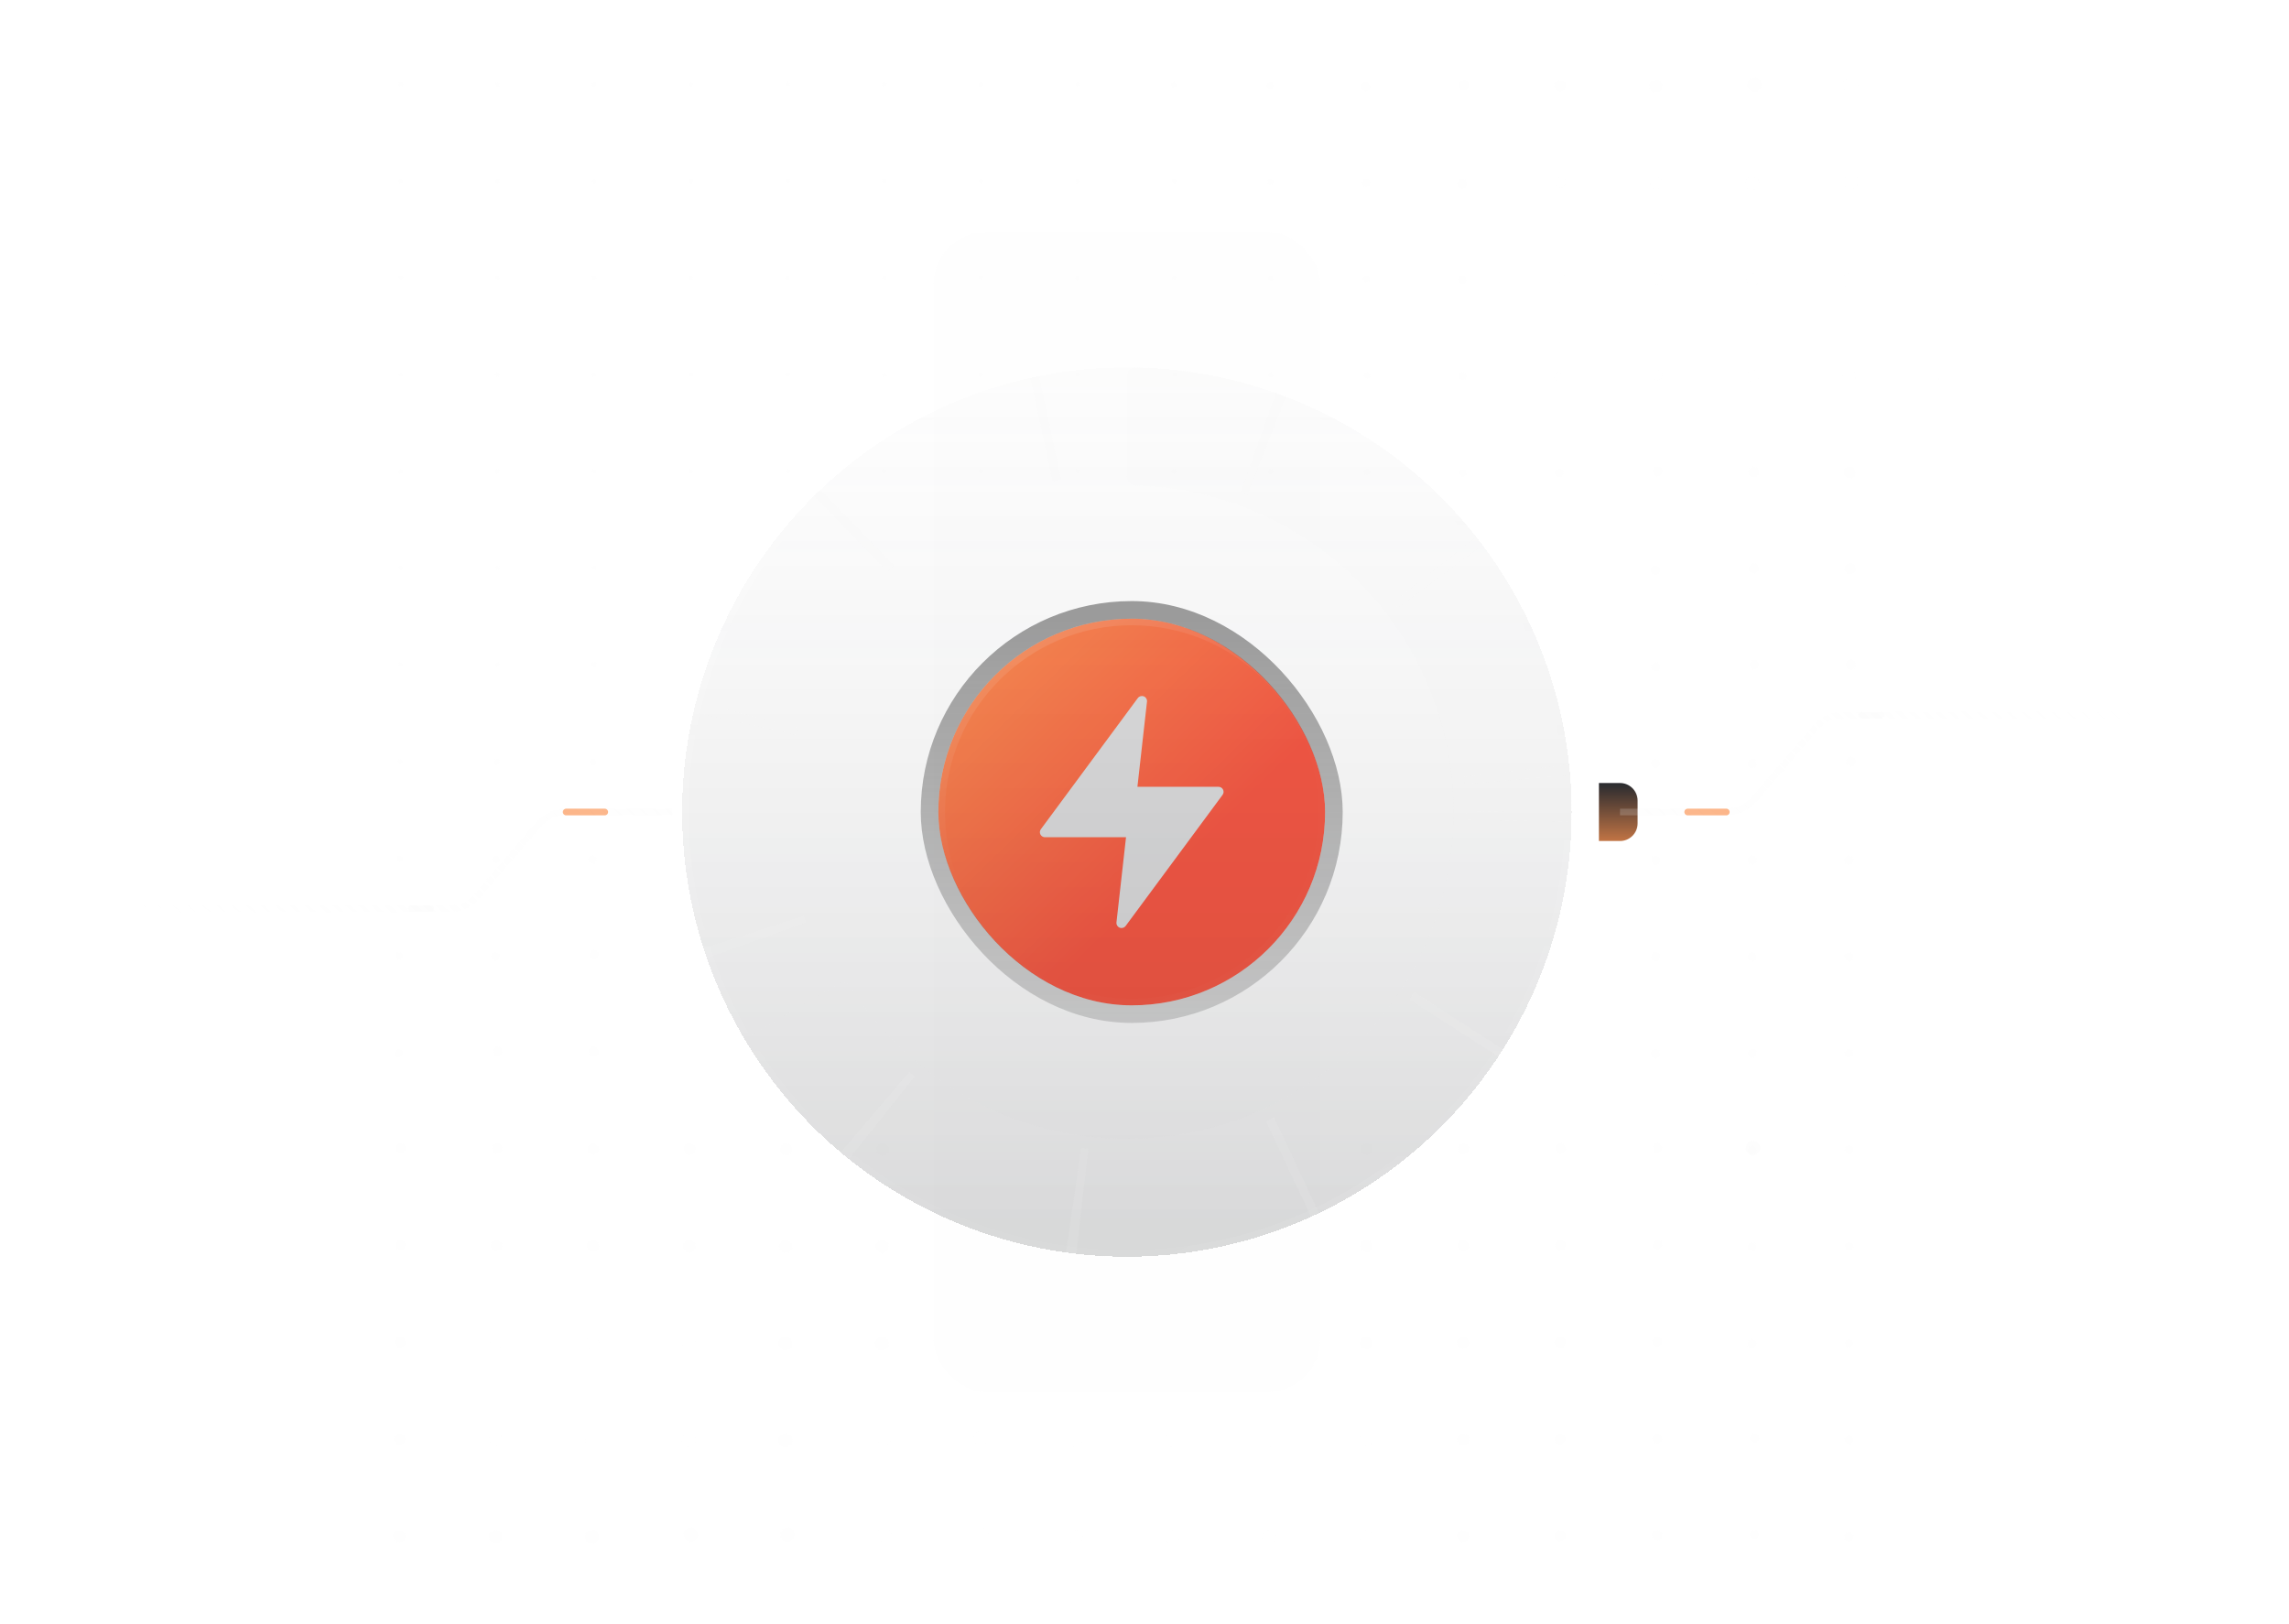 <?xml version="1.0" encoding="utf-8"?>
<svg xmlns="http://www.w3.org/2000/svg" fill="none" height="369" viewBox="0 0 520 369" width="520">
<g clip-path="url(#clip0_153_7153)">
<g opacity="0.1">
<ellipse cx="1.827" cy="1.827" fill="#F8F8F8" rx="1.827" ry="1.827" transform="matrix(-1 0 0 1 444.137 17.571)"/>
<ellipse cx="1.74" cy="1.74" fill="#F8F8F8" opacity="0.3" rx="1.74" ry="1.74" transform="matrix(-1 0 0 1 422.173 17.571)"/>
<ellipse cx="1.653" cy="1.653" fill="#F8F8F8" rx="1.653" ry="1.653" transform="matrix(-1 0 0 1 400.208 17.571)"/>
<ellipse cx="1.522" cy="1.522" fill="#F8F8F8" rx="1.522" ry="1.522" transform="matrix(-1 0 0 1 377.695 18.12)"/>
<ellipse cx="1.196" cy="1.196" fill="#F8F8F8" rx="1.196" ry="1.196" transform="matrix(-1 0 0 1 333.767 18.12)"/>
<ellipse cx="1" cy="1" fill="#F8F8F8" rx="1" ry="1" transform="matrix(-1 0 0 1 311.253 18.67)"/>
<ellipse cx="0.805" cy="0.805" fill="#F8F8F8" rx="0.805" ry="0.805" transform="matrix(-1 0 0 1 289.289 18.67)"/>
<ellipse cx="0.631" cy="0.631" fill="#F8F8F8" rx="0.631" ry="0.631" transform="matrix(-1 0 0 1 267.325 18.67)"/>
<ellipse cx="0.549" cy="0.549" fill="#F8F8F8" rx="0.549" ry="0.549" transform="matrix(-1 0 0 1 245.36 18.67)"/>
<ellipse cx="0.549" cy="0.549" fill="#F8F8F8" rx="0.549" ry="0.549" transform="matrix(-1 0 0 1 223.396 18.67)"/>
<ellipse cx="0.549" cy="0.549" fill="#F8F8F8" rx="0.549" ry="0.549" transform="matrix(-1 0 0 1 201.432 18.67)"/>
<ellipse cx="0.549" cy="0.549" fill="#F8F8F8" rx="0.549" ry="0.549" transform="matrix(-1 0 0 1 179.467 18.67)"/>
<ellipse cx="0.549" cy="0.549" fill="#F8F8F8" rx="0.549" ry="0.549" transform="matrix(-1 0 0 1 157.503 18.67)"/>
<ellipse cx="0.549" cy="0.549" fill="#F8F8F8" rx="0.549" ry="0.549" transform="matrix(-1 0 0 1 135.539 18.67)"/>
<ellipse cx="0.549" cy="0.549" fill="#F8F8F8" rx="0.549" ry="0.549" transform="matrix(-1 0 0 1 113.575 18.67)"/>
<circle cx="0.549" cy="0.549" fill="#F8F8F8" r="0.549" transform="matrix(-1 0 0 1 91.61 18.67)"/>
<ellipse cx="1.675" cy="1.675" fill="#F8F8F8" opacity="0.3" rx="1.675" ry="1.675" transform="matrix(-1 0 0 1 422.173 39.535)"/>
<ellipse cx="1.588" cy="1.588" fill="#F8F8F8" opacity="0.4" rx="1.588" ry="1.588" transform="matrix(-1 0 0 1 399.659 40.085)"/>
<ellipse cx="1.261" cy="1.261" fill="#F8F8F8" opacity="0.4" rx="1.261" ry="1.261" transform="matrix(-1 0 0 1 355.731 40.085)"/>
<ellipse cx="1.087" cy="1.087" fill="#F8F8F8" rx="1.087" ry="1.087" transform="matrix(-1 0 0 1 333.217 40.634)"/>
<ellipse cx="0.892" cy="0.892" fill="#F8F8F8" rx="0.892" ry="0.892" transform="matrix(-1 0 0 1 311.253 40.634)"/>
<ellipse cx="0.696" cy="0.696" fill="#F8F8F8" rx="0.696" ry="0.696" transform="matrix(-1 0 0 1 289.289 40.634)"/>
<ellipse cx="0.549" cy="0.549" fill="#F8F8F8" rx="0.549" ry="0.549" transform="matrix(-1 0 0 1 267.325 40.634)"/>
<ellipse cx="0.549" cy="0.549" fill="#F8F8F8" rx="0.549" ry="0.549" transform="matrix(-1 0 0 1 245.36 40.634)"/>
<ellipse cx="0.549" cy="0.549" fill="#F8F8F8" rx="0.549" ry="0.549" transform="matrix(-1 0 0 1 223.396 40.634)"/>
<ellipse cx="0.549" cy="0.549" fill="#F8F8F8" rx="0.549" ry="0.549" transform="matrix(-1 0 0 1 201.432 40.634)"/>
<ellipse cx="0.549" cy="0.549" fill="#F8F8F8" rx="0.549" ry="0.549" transform="matrix(-1 0 0 1 179.467 40.634)"/>
<circle cx="0.549" cy="0.549" fill="#F8F8F8" r="0.549" transform="matrix(-1 0 0 1 157.503 40.634)"/>
<circle cx="0.549" cy="0.549" fill="#F8F8F8" r="0.549" transform="matrix(-1 0 0 1 135.539 40.634)"/>
<circle cx="0.549" cy="0.549" fill="#F8F8F8" r="0.549" transform="matrix(-1 0 0 1 113.575 40.634)"/>
<ellipse cx="0.549" cy="0.549" fill="#F8F8F8" rx="0.549" ry="0.549" transform="matrix(-1 0 0 1 91.61 40.634)"/>
<ellipse cx="1.609" cy="1.609" fill="#F8F8F8" opacity="0.3" rx="1.609" ry="1.609" transform="matrix(-1 0 0 1 421.624 62.049)"/>
<ellipse cx="1.479" cy="1.479" fill="#F8F8F8" opacity="0.4" rx="1.479" ry="1.479" transform="matrix(-1 0 0 1 399.659 62.049)"/>
<ellipse cx="1.131" cy="1.131" fill="#F8F8F8" opacity="0.4" rx="1.131" ry="1.131" transform="matrix(-1 0 0 1 355.731 62.049)"/>
<ellipse cx="0.979" cy="0.979" fill="#F8F8F8" rx="0.979" ry="0.979" transform="matrix(-1 0 0 1 333.217 62.598)"/>
<ellipse cx="0.805" cy="0.805" fill="#F8F8F8" rx="0.805" ry="0.805" transform="matrix(-1 0 0 1 311.253 62.598)"/>
<circle cx="0.609" cy="0.609" fill="#F8F8F8" r="0.609" transform="matrix(-1 0 0 1 289.289 62.598)"/>
<circle cx="0.549" cy="0.549" fill="#F8F8F8" r="0.549" transform="matrix(-1 0 0 1 267.325 62.598)"/>
<circle cx="0.549" cy="0.549" fill="#F8F8F8" r="0.549" transform="matrix(-1 0 0 1 245.36 62.598)"/>
<circle cx="0.549" cy="0.549" fill="#F8F8F8" r="0.549" transform="matrix(-1 0 0 1 223.396 62.598)"/>
<ellipse cx="0.549" cy="0.549" fill="#F8F8F8" rx="0.549" ry="0.549" transform="matrix(-1 0 0 1 201.432 62.598)"/>
<circle cx="0.549" cy="0.549" fill="#F8F8F8" r="0.549" transform="matrix(-1 0 0 1 179.467 62.598)"/>
<ellipse cx="0.549" cy="0.549" fill="#F8F8F8" rx="0.549" ry="0.549" transform="matrix(-1 0 0 1 157.503 62.598)"/>
<ellipse cx="0.549" cy="0.549" fill="#F8F8F8" rx="0.549" ry="0.549" transform="matrix(-1 0 0 1 113.575 62.598)"/>
<ellipse cx="0.549" cy="0.549" fill="#F8F8F8" rx="0.549" ry="0.549" transform="matrix(-1 0 0 1 91.61 62.598)"/>
<ellipse cx="1.609" cy="1.609" fill="#F8F8F8" rx="1.609" ry="1.609" transform="matrix(-1 0 0 1 443.588 84.014)"/>
<ellipse cx="1.501" cy="1.501" fill="#F8F8F8" opacity="0.3" rx="1.501" ry="1.501" transform="matrix(-1 0 0 1 421.624 84.014)"/>
<circle cx="1.37" cy="1.37" fill="#F8F8F8" opacity="0.4" r="1.37" transform="matrix(-1 0 0 1 399.659 84.014)"/>
<ellipse cx="1.218" cy="1.218" fill="#F8F8F8" opacity="0.4" rx="1.218" ry="1.218" transform="matrix(-1 0 0 1 377.695 84.014)"/>
<ellipse cx="1.066" cy="1.066" fill="#F8F8F8" opacity="0.4" rx="1.066" ry="1.066" transform="matrix(-1 0 0 1 355.182 84.562)"/>
<ellipse cx="0.913" cy="0.913" fill="#F8F8F8" rx="0.913" ry="0.913" transform="matrix(-1 0 0 1 333.217 84.562)"/>
<ellipse cx="0.74" cy="0.74" fill="#F8F8F8" rx="0.74" ry="0.74" transform="matrix(-1 0 0 1 311.253 84.562)"/>
<circle cx="0.609" cy="0.609" fill="#F8F8F8" r="0.609" transform="matrix(-1 0 0 1 289.289 84.562)"/>
<ellipse cx="0.549" cy="0.549" fill="#F8F8F8" rx="0.549" ry="0.549" transform="matrix(-1 0 0 1 267.325 84.562)"/>
<ellipse cx="0.549" cy="0.549" fill="#F8F8F8" rx="0.549" ry="0.549" transform="matrix(-1 0 0 1 245.36 84.562)"/>
<ellipse cx="0.549" cy="0.549" fill="#F8F8F8" rx="0.549" ry="0.549" transform="matrix(-1 0 0 1 223.396 84.562)"/>
<ellipse cx="0.549" cy="0.549" fill="#F8F8F8" rx="0.549" ry="0.549" transform="matrix(-1 0 0 1 201.432 84.562)"/>
<ellipse cx="0.549" cy="0.549" fill="#F8F8F8" rx="0.549" ry="0.549" transform="matrix(-1 0 0 1 179.467 84.562)"/>
<circle cx="0.549" cy="0.549" fill="#F8F8F8" r="0.549" transform="matrix(-1 0 0 1 157.503 84.562)"/>
<circle cx="0.549" cy="0.549" fill="#F8F8F8" r="0.549" transform="matrix(-1 0 0 1 135.539 84.562)"/>
<circle cx="0.549" cy="0.549" fill="#F8F8F8" r="0.549" transform="matrix(-1 0 0 1 113.575 84.562)"/>
<ellipse cx="0.549" cy="0.549" fill="#F8F8F8" rx="0.549" ry="0.549" transform="matrix(-1 0 0 1 91.61 84.562)"/>
<circle cx="1.392" cy="1.392" fill="#F8F8F8" r="1.392" transform="matrix(-1 0 0 1 421.624 105.978)"/>
<ellipse cx="1.283" cy="1.283" fill="#F8F8F8" rx="1.283" ry="1.283" transform="matrix(-1 0 0 1 399.659 105.978)"/>
<ellipse cx="1.153" cy="1.153" fill="#F8F8F8" rx="1.153" ry="1.153" transform="matrix(-1 0 0 1 377.695 105.978)"/>
<circle cx="1" cy="1" fill="#F8F8F8" r="1" transform="matrix(-1 0 0 1 355.182 106.526)"/>
<ellipse cx="0.892" cy="0.892" fill="#F8F8F8" rx="0.892" ry="0.892" transform="matrix(-1 0 0 1 333.217 106.526)"/>
<ellipse cx="0.74" cy="0.74" fill="#F8F8F8" rx="0.74" ry="0.74" transform="matrix(-1 0 0 1 311.253 106.526)"/>
<ellipse cx="0.631" cy="0.631" fill="#F8F8F8" rx="0.631" ry="0.631" transform="matrix(-1 0 0 1 289.289 106.526)"/>
<ellipse cx="0.566" cy="0.566" fill="#F8F8F8" rx="0.566" ry="0.566" transform="matrix(-1 0 0 1 267.325 106.526)"/>
<ellipse cx="0.549" cy="0.549" fill="#F8F8F8" rx="0.549" ry="0.549" transform="matrix(-1 0 0 1 245.36 106.526)"/>
<ellipse cx="0.549" cy="0.549" fill="#F8F8F8" rx="0.549" ry="0.549" transform="matrix(-1 0 0 1 223.396 106.526)"/>
<circle cx="0.549" cy="0.549" fill="#F8F8F8" r="0.549" transform="matrix(-1 0 0 1 201.432 106.526)"/>
<ellipse cx="0.549" cy="0.549" fill="#F8F8F8" rx="0.549" ry="0.549" transform="matrix(-1 0 0 1 179.467 106.526)"/>
<ellipse cx="0.549" cy="0.549" fill="#F8F8F8" rx="0.549" ry="0.549" transform="matrix(-1 0 0 1 157.503 106.526)"/>
<ellipse cx="0.549" cy="0.549" fill="#F8F8F8" rx="0.549" ry="0.549" transform="matrix(-1 0 0 1 135.539 106.526)"/>
<ellipse cx="0.549" cy="0.549" fill="#F8F8F8" rx="0.549" ry="0.549" transform="matrix(-1 0 0 1 113.575 106.526)"/>
<ellipse cx="0.549" cy="0.549" fill="#F8F8F8" rx="0.549" ry="0.549" transform="matrix(-1 0 0 1 91.61 106.526)"/>
<ellipse cx="1.196" cy="1.196" fill="#F8F8F8" rx="1.196" ry="1.196" transform="matrix(-1 0 0 1 399.659 127.941)"/>
<ellipse cx="1.087" cy="1.087" fill="#F8F8F8" rx="1.087" ry="1.087" transform="matrix(-1 0 0 1 377.146 128.491)"/>
<ellipse cx="0.549" cy="0.549" fill="#F8F8F8" rx="0.549" ry="0.549" transform="matrix(-1 0 0 1 135.539 128.491)"/>
<ellipse cx="0.549" cy="0.549" fill="#F8F8F8" rx="0.549" ry="0.549" transform="matrix(-1 0 0 1 113.575 128.491)"/>
<ellipse cx="0.549" cy="0.549" fill="#F8F8F8" rx="0.549" ry="0.549" transform="matrix(-1 0 0 1 91.61 128.491)"/>
<ellipse cx="1.196" cy="1.196" fill="#F8F8F8" rx="1.196" ry="1.196" transform="matrix(-1 0 0 1 421.624 149.906)"/>
<circle cx="1.131" cy="1.131" fill="#F8F8F8" r="1.131" transform="matrix(-1 0 0 1 399.659 149.906)"/>
<ellipse cx="1.044" cy="1.044" fill="#F8F8F8" rx="1.044" ry="1.044" transform="matrix(-1 0 0 1 377.146 150.455)"/>
<ellipse cx="0.609" cy="0.609" fill="#F8F8F8" rx="0.609" ry="0.609" transform="matrix(-1 0 0 1 135.539 150.455)"/>
<ellipse cx="0.549" cy="0.549" fill="#F8F8F8" rx="0.549" ry="0.549" transform="matrix(-1 0 0 1 113.575 150.455)"/>
<ellipse cx="0.549" cy="0.549" fill="#F8F8F8" rx="0.549" ry="0.549" transform="matrix(-1 0 0 1 91.61 150.455)"/>
<circle cx="1.131" cy="1.131" fill="#F8F8F8" r="1.131" transform="matrix(-1 0 0 1 421.624 171.87)"/>
<circle cx="1.087" cy="1.087" fill="#F8F8F8" r="1.087" transform="matrix(-1 0 0 1 399.11 172.42)"/>
<ellipse cx="1.044" cy="1.044" fill="#F8F8F8" rx="1.044" ry="1.044" transform="matrix(-1 0 0 1 377.146 172.42)"/>
<ellipse cx="0.783" cy="0.783" fill="#F8F8F8" rx="0.783" ry="0.783" transform="matrix(-1 0 0 1 135.539 172.42)"/>
<ellipse cx="0.696" cy="0.696" fill="#F8F8F8" rx="0.696" ry="0.696" transform="matrix(-1 0 0 1 113.575 172.42)"/>
<ellipse cx="0.631" cy="0.631" fill="#F8F8F8" rx="0.631" ry="0.631" transform="matrix(-1 0 0 1 91.61 172.42)"/>
<ellipse cx="1.066" cy="1.066" fill="#F8F8F8" rx="1.066" ry="1.066" transform="matrix(-1 0 0 1 421.075 194.384)"/>
<ellipse cx="1.044" cy="1.044" fill="#F8F8F8" rx="1.044" ry="1.044" transform="matrix(-1 0 0 1 399.11 194.384)"/>
<ellipse cx="1.044" cy="1.044" fill="#F8F8F8" rx="1.044" ry="1.044" transform="matrix(-1 0 0 1 377.146 194.384)"/>
<ellipse cx="0.957" cy="0.957" fill="#F8F8F8" rx="0.957" ry="0.957" transform="matrix(-1 0 0 1 135.539 194.384)"/>
<ellipse cx="0.87" cy="0.87" fill="#F8F8F8" rx="0.87" ry="0.87" transform="matrix(-1 0 0 1 113.575 194.384)"/>
<ellipse cx="0.761" cy="0.761" fill="#F8F8F8" rx="0.761" ry="0.761" transform="matrix(-1 0 0 1 91.61 194.384)"/>
<ellipse cx="1.044" cy="1.044" fill="#F8F8F8" rx="1.044" ry="1.044" transform="matrix(-1 0 0 1 421.075 216.348)"/>
<ellipse cx="1.044" cy="1.044" fill="#F8F8F8" rx="1.044" ry="1.044" transform="matrix(-1 0 0 1 399.11 216.348)"/>
<circle cx="1.066" cy="1.066" fill="#F8F8F8" r="1.066" transform="matrix(-1 0 0 1 377.146 216.348)"/>
<ellipse cx="1.109" cy="1.109" fill="#F8F8F8" rx="1.109" ry="1.109" transform="matrix(-1 0 0 1 136.088 215.799)"/>
<ellipse cx="1" cy="1" fill="#F8F8F8" rx="1" ry="1" transform="matrix(-1 0 0 1 113.575 216.348)"/>
<ellipse cx="0.892" cy="0.892" fill="#F8F8F8" rx="0.892" ry="0.892" transform="matrix(-1 0 0 1 91.61 216.348)"/>
<ellipse cx="1" cy="1" fill="#F8F8F8" rx="1" ry="1" transform="matrix(-1 0 0 1 421.075 238.312)"/>
<ellipse cx="1.044" cy="1.044" fill="#F8F8F8" rx="1.044" ry="1.044" transform="matrix(-1 0 0 1 399.11 238.312)"/>
<ellipse cx="1.087" cy="1.087" fill="#F8F8F8" rx="1.087" ry="1.087" transform="matrix(-1 0 0 1 377.146 238.312)"/>
<ellipse cx="1.196" cy="1.196" fill="#F8F8F8" rx="1.196" ry="1.196" transform="matrix(-1 0 0 1 136.088 237.764)"/>
<ellipse cx="1.109" cy="1.109" fill="#F8F8F8" rx="1.109" ry="1.109" transform="matrix(-1 0 0 1 114.124 237.764)"/>
<ellipse cx="1" cy="1" fill="#F8F8F8" rx="1" ry="1" transform="matrix(-1 0 0 1 91.61 238.312)"/>
<circle cx="1" cy="1" fill="#F8F8F8" r="1" transform="matrix(-1 0 0 1 421.075 260.276)"/>
<ellipse cx="1.044" cy="1.044" fill="#F8F8F8" opacity="0.5" rx="1.044" ry="1.044" transform="matrix(-1 0 0 1 399.11 260.276)"/>
<ellipse cx="1.131" cy="1.131" fill="#F8F8F8" opacity="0.5" rx="1.131" ry="1.131" transform="matrix(-1 0 0 1 377.695 259.728)"/>
<ellipse cx="1.218" cy="1.218" fill="#F8F8F8" rx="1.218" ry="1.218" transform="matrix(-1 0 0 1 355.731 259.728)"/>
<circle cx="1.283" cy="1.283" fill="#F8F8F8" r="1.283" transform="matrix(-1 0 0 1 333.767 259.728)"/>
<circle cx="1.348" cy="1.348" fill="#F8F8F8" r="1.348" transform="matrix(-1 0 0 1 311.802 259.728)"/>
<ellipse cx="1.435" cy="1.435" fill="#F8F8F8" rx="1.435" ry="1.435" transform="matrix(-1 0 0 1 201.981 259.728)"/>
<ellipse cx="1.414" cy="1.414" fill="#F8F8F8" rx="1.414" ry="1.414" transform="matrix(-1 0 0 1 180.017 259.728)"/>
<ellipse cx="1.37" cy="1.37" fill="#F8F8F8" rx="1.37" ry="1.37" transform="matrix(-1 0 0 1 158.052 259.728)"/>
<ellipse cx="1.327" cy="1.327" fill="#F8F8F8" rx="1.327" ry="1.327" transform="matrix(-1 0 0 1 136.088 259.728)"/>
<ellipse cx="1.218" cy="1.218" fill="#F8F8F8" rx="1.218" ry="1.218" transform="matrix(-1 0 0 1 114.124 259.728)"/>
<ellipse cx="1.109" cy="1.109" fill="#F8F8F8" rx="1.109" ry="1.109" transform="matrix(-1 0 0 1 92.16 259.728)"/>
<circle cx="0.979" cy="0.979" fill="#F8F8F8" r="0.979" transform="matrix(-1 0 0 1 421.075 282.241)"/>
<ellipse cx="1.066" cy="1.066" fill="#F8F8F8" opacity="0.5" rx="1.066" ry="1.066" transform="matrix(-1 0 0 1 399.11 282.241)"/>
<ellipse cx="1.153" cy="1.153" fill="#F8F8F8" opacity="0.5" rx="1.153" ry="1.153" transform="matrix(-1 0 0 1 377.695 281.691)"/>
<circle cx="1.261" cy="1.261" fill="#F8F8F8" r="1.261" transform="matrix(-1 0 0 1 355.731 281.691)"/>
<circle cx="1.348" cy="1.348" fill="#F8F8F8" r="1.348" transform="matrix(-1 0 0 1 333.767 281.691)"/>
<circle cx="1.435" cy="1.435" fill="#F8F8F8" r="1.435" transform="matrix(-1 0 0 1 311.802 281.691)"/>
<ellipse cx="1.544" cy="1.544" fill="#F8F8F8" rx="1.544" ry="1.544" transform="matrix(-1 0 0 1 201.981 281.691)"/>
<ellipse cx="1.522" cy="1.522" fill="#F8F8F8" rx="1.522" ry="1.522" transform="matrix(-1 0 0 1 180.017 281.691)"/>
<ellipse cx="1.479" cy="1.479" fill="#F8F8F8" rx="1.479" ry="1.479" transform="matrix(-1 0 0 1 158.052 281.691)"/>
<ellipse cx="1.414" cy="1.414" fill="#F8F8F8" rx="1.414" ry="1.414" transform="matrix(-1 0 0 1 136.088 281.691)"/>
<ellipse cx="1.196" cy="1.196" fill="#F8F8F8" rx="1.196" ry="1.196" transform="matrix(-1 0 0 1 92.16 281.691)"/>
<circle cx="1" cy="1" fill="#F8F8F8" opacity="0.5" r="1" transform="matrix(-1 0 0 1 421.075 304.205)"/>
<ellipse cx="1.087" cy="1.087" fill="#F8F8F8" opacity="0.5" rx="1.087" ry="1.087" transform="matrix(-1 0 0 1 399.11 304.205)"/>
<circle cx="1.196" cy="1.196" fill="#F8F8F8" opacity="0.5" r="1.196" transform="matrix(-1 0 0 1 377.695 303.656)"/>
<circle cx="1.305" cy="1.305" fill="#F8F8F8" r="1.305" transform="matrix(-1 0 0 1 355.731 303.656)"/>
<circle cx="1.392" cy="1.392" fill="#F8F8F8" r="1.392" transform="matrix(-1 0 0 1 333.767 303.656)"/>
<circle cx="1.479" cy="1.479" fill="#F8F8F8" r="1.479" transform="matrix(-1 0 0 1 311.802 303.656)"/>
<ellipse cx="1.609" cy="1.609" fill="#F8F8F8" rx="1.609" ry="1.609" transform="matrix(-1 0 0 1 201.981 303.656)"/>
<ellipse cx="1.588" cy="1.588" fill="#F8F8F8" rx="1.588" ry="1.588" transform="matrix(-1 0 0 1 180.017 303.656)"/>
<ellipse cx="1.544" cy="1.544" fill="#F8F8F8" opacity="0.3" rx="1.544" ry="1.544" transform="matrix(-1 0 0 1 158.052 303.656)"/>
<ellipse cx="1.501" cy="1.501" fill="#F8F8F8" opacity="0.3" rx="1.501" ry="1.501" transform="matrix(-1 0 0 1 136.088 303.656)"/>
<circle cx="1.414" cy="1.414" fill="#F8F8F8" opacity="0.3" r="1.414" transform="matrix(-1 0 0 1 114.124 303.656)"/>
<ellipse cx="1.283" cy="1.283" fill="#F8F8F8" rx="1.283" ry="1.283" transform="matrix(-1 0 0 1 92.16 303.656)"/>
<circle cx="1.022" cy="1.022" fill="#F8F8F8" opacity="0.5" r="1.022" transform="matrix(-1 0 0 1 421.075 326.17)"/>
<circle cx="1.109" cy="1.109" fill="#F8F8F8" opacity="0.5" r="1.109" transform="matrix(-1 0 0 1 399.659 325.62)"/>
<ellipse cx="1.218" cy="1.218" fill="#F8F8F8" opacity="0.5" rx="1.218" ry="1.218" transform="matrix(-1 0 0 1 377.695 325.62)"/>
<circle cx="1.414" cy="1.414" fill="#F8F8F8" r="1.414" transform="matrix(-1 0 0 1 333.767 325.62)"/>
<ellipse cx="1.501" cy="1.501" fill="#F8F8F8" opacity="0.3" rx="1.501" ry="1.501" transform="matrix(-1 0 0 1 311.802 325.62)"/>
<ellipse cx="1.566" cy="1.566" fill="#F8F8F8" opacity="0.3" rx="1.566" ry="1.566" transform="matrix(-1 0 0 1 289.838 325.62)"/>
<ellipse cx="1.609" cy="1.609" fill="#F8F8F8" opacity="0.3" rx="1.609" ry="1.609" transform="matrix(-1 0 0 1 267.874 325.62)"/>
<ellipse cx="1.631" cy="1.631" fill="#F8F8F8" opacity="0.3" rx="1.631" ry="1.631" transform="matrix(-1 0 0 1 245.909 325.62)"/>
<ellipse cx="1.653" cy="1.653" fill="#F8F8F8" opacity="0.3" rx="1.653" ry="1.653" transform="matrix(-1 0 0 1 224.494 325.071)"/>
<ellipse cx="1.653" cy="1.653" fill="#F8F8F8" opacity="0.3" rx="1.653" ry="1.653" transform="matrix(-1 0 0 1 202.53 325.071)"/>
<ellipse cx="1.631" cy="1.631" fill="#F8F8F8" rx="1.631" ry="1.631" transform="matrix(-1 0 0 1 180.017 325.62)"/>
<ellipse cx="1.609" cy="1.609" fill="#F8F8F8" opacity="0.3" rx="1.609" ry="1.609" transform="matrix(-1 0 0 1 158.052 325.62)"/>
<ellipse cx="1.566" cy="1.566" fill="#F8F8F8" opacity="0.3" rx="1.566" ry="1.566" transform="matrix(-1 0 0 1 136.088 325.62)"/>
<ellipse cx="1.479" cy="1.479" fill="#F8F8F8" opacity="0.3" rx="1.479" ry="1.479" transform="matrix(-1 0 0 1 114.124 325.62)"/>
<ellipse cx="1.37" cy="1.37" fill="#F8F8F8" rx="1.37" ry="1.37" transform="matrix(-1 0 0 1 92.16 325.62)"/>
<ellipse cx="1.348" cy="1.348" fill="#F8F8F8" rx="1.348" ry="1.348" transform="matrix(-1 0 0 1 355.731 18.12)"/>
<ellipse cx="1.435" cy="1.435" fill="#F8F8F8" opacity="0.4" rx="1.435" ry="1.435" transform="matrix(-1 0 0 1 377.695 40.085)"/>
<ellipse cx="1.327" cy="1.327" fill="#F8F8F8" opacity="0.4" rx="1.327" ry="1.327" transform="matrix(-1 0 0 1 377.695 62.049)"/>
<ellipse cx="0.549" cy="0.549" fill="#F8F8F8" rx="0.549" ry="0.549" transform="matrix(-1 0 0 1 135.539 62.598)"/>
<ellipse cx="1.305" cy="1.305" fill="#F8F8F8" rx="1.305" ry="1.305" transform="matrix(-1 0 0 1 421.624 127.941)"/>
<ellipse cx="1.327" cy="1.327" fill="#F8F8F8" rx="1.327" ry="1.327" transform="matrix(-1 0 0 1 114.124 281.691)"/>
<ellipse cx="1.327" cy="1.327" fill="#F8F8F8" rx="1.327" ry="1.327" transform="matrix(-1 0 0 1 355.731 325.62)"/>
<circle cx="1.087" cy="1.087" fill="#F8F8F8" opacity="0.5" r="1.087" transform="matrix(-1 0 0 1 421.075 348.134)"/>
<ellipse cx="1.131" cy="1.131" fill="#F8F8F8" opacity="0.5" rx="1.131" ry="1.131" transform="matrix(-1 0 0 1 399.659 347.585)"/>
<circle cx="1.24" cy="1.24" fill="#F8F8F8" opacity="0.5" r="1.24" transform="matrix(-1 0 0 1 377.695 347.585)"/>
<circle cx="1.327" cy="1.327" fill="#F8F8F8" r="1.327" transform="matrix(-1 0 0 1 355.731 347.585)"/>
<ellipse cx="1.414" cy="1.414" fill="#F8F8F8" rx="1.414" ry="1.414" transform="matrix(-1 0 0 1 333.767 347.585)"/>
<ellipse cx="1.501" cy="1.501" fill="#F8F8F8" opacity="0.3" rx="1.501" ry="1.501" transform="matrix(-1 0 0 1 311.802 347.585)"/>
<circle cx="1.566" cy="1.566" fill="#F8F8F8" opacity="0.3" r="1.566" transform="matrix(-1 0 0 1 289.838 347.585)"/>
<ellipse cx="1.609" cy="1.609" fill="#F8F8F8" opacity="0.3" rx="1.609" ry="1.609" transform="matrix(-1 0 0 1 267.874 347.585)"/>
<ellipse cx="1.631" cy="1.631" fill="#F8F8F8" opacity="0.3" rx="1.631" ry="1.631" transform="matrix(-1 0 0 1 245.909 347.585)"/>
<ellipse cx="1.653" cy="1.653" fill="#F8F8F8" opacity="0.3" rx="1.653" ry="1.653" transform="matrix(-1 0 0 1 224.494 347.035)"/>
<ellipse cx="1.653" cy="1.653" fill="#F8F8F8" opacity="0.3" rx="1.653" ry="1.653" transform="matrix(-1 0 0 1 202.53 347.035)"/>
<ellipse cx="1.653" cy="1.653" fill="#F8F8F8" rx="1.653" ry="1.653" transform="matrix(-1 0 0 1 180.566 347.035)"/>
<ellipse cx="1.653" cy="1.653" fill="#F8F8F8" rx="1.653" ry="1.653" transform="matrix(-1 0 0 1 158.602 347.035)"/>
<ellipse cx="1.609" cy="1.609" fill="#F8F8F8" rx="1.609" ry="1.609" transform="matrix(-1 0 0 1 136.088 347.585)"/>
<ellipse cx="1.544" cy="1.544" fill="#F8F8F8" rx="1.544" ry="1.544" transform="matrix(-1 0 0 1 114.124 347.585)"/>
<ellipse cx="1.435" cy="1.435" fill="#F8F8F8" rx="1.435" ry="1.435" transform="matrix(-1 0 0 1 92.16 347.585)"/>
</g>
</g>
<g filter="url(#filter0_bii_153_7153)">
<rect fill="#F8F8F8" fill-opacity="0.02" height="263.571" rx="12" width="87.857" x="212.071" y="52.714"/>
<rect fill="url(#paint0_linear_153_7153)" fill-opacity="0.2" height="263.571" rx="12" width="87.857" x="212.071" y="52.714"/>
</g>
<g filter="url(#filter1_bd_153_7153)">
<circle cx="256" cy="184.5" fill="url(#paint1_linear_153_7153)" fill-opacity="0.9" r="101.036" shape-rendering="crispEdges"/>
<circle cx="256" cy="184.5" r="100.286" shape-rendering="crispEdges" stroke="url(#paint2_linear_153_7153)" stroke-width="1.5"/>
</g>
<circle cx="256" cy="184.5" r="100.286" stroke="url(#paint3_linear_153_7153)" stroke-opacity="0.25" stroke-width="1.5"/>
<path d="M256 85.464C256 84.359 256.896 83.462 258 83.484C274.988 83.82 291.628 88.436 306.375 96.918C321.701 105.733 334.445 118.415 343.335 133.697C352.224 148.979 356.948 166.326 357.035 184.006C357.121 201.685 352.567 219.078 343.827 234.446C335.087 249.815 322.467 262.62 307.229 271.585C291.99 280.549 274.666 285.358 256.988 285.53C239.309 285.703 221.894 281.234 206.483 272.569C191.654 264.232 179.18 252.29 170.206 237.862C169.622 236.924 169.936 235.696 170.885 235.131L190.489 223.469C191.438 222.905 192.664 223.218 193.254 224.152C199.824 234.55 208.883 243.161 219.623 249.2C230.944 255.565 243.738 258.848 256.726 258.721C269.713 258.595 282.44 255.062 293.635 248.476C304.83 241.891 314.101 232.483 320.522 221.193C326.942 209.902 330.288 197.125 330.225 184.137C330.161 171.149 326.691 158.405 320.16 147.178C313.629 135.951 304.267 126.634 293.008 120.158C282.328 114.015 270.296 110.632 258 110.301C256.896 110.271 256 109.379 256 108.274L256 85.464Z" fill="#DDDDDE" fill-opacity="0.05"/>
<circle cx="256" cy="184.5" r="89.036" stroke="#F8F8F8" stroke-dasharray="2 48" stroke-opacity="0.1" stroke-width="24"/>
<g filter="url(#filter2_bi_153_7153)">
<g clip-path="url(#clip1_153_7153)">
<rect fill="#F8F8F8" fill-opacity="0.05" height="87.857" rx="43.929" width="87.857" x="213.17" y="140.571"/>
<rect fill="url(#paint4_linear_153_7153)" height="87.857" rx="43.929" width="87.857" x="213.17" y="140.571"/>
<path d="M300.277 184.5C300.277 208.347 280.945 227.678 257.098 227.678C233.252 227.678 213.92 208.347 213.92 184.5C213.92 160.653 233.252 141.321 257.098 141.321C280.945 141.321 300.277 160.653 300.277 184.5Z" stroke="url(#paint5_linear_153_7153)" stroke-opacity="0.25" stroke-width="1.5"/>
<path d="M276.805 178.77H258.393L260.568 159.416C260.626 158.9 260.326 158.409 259.837 158.221C259.346 158.031 258.791 158.194 258.48 158.613L236.455 188.408C236.198 188.756 236.161 189.218 236.358 189.602C236.556 189.988 236.956 190.23 237.392 190.23H255.804L253.629 209.585C253.571 210.101 253.871 210.591 254.36 210.779C254.497 210.832 254.639 210.857 254.78 210.857C255.142 210.857 255.493 210.69 255.717 210.387L277.742 180.593C277.999 180.244 278.036 179.782 277.839 179.398C277.641 179.012 277.241 178.77 276.805 178.77Z" fill="#DDDDDE"/>
</g>
<rect height="91.857" rx="45.929" stroke="url(#paint6_linear_153_7153)" stroke-width="4" width="91.857" x="211.17" y="138.571"/>
</g>
<g filter="url(#filter3_i_153_7153)">
<path d="M359.232 177.91H364.018C366.227 177.91 368.018 179.701 368.018 181.91V187.089C368.018 189.298 366.227 191.089 364.018 191.089H359.232V177.91Z" fill="url(#paint7_linear_153_7153)"/>
</g>
<circle cx="398.219" cy="260.826" fill="#F8F8F8" opacity="0.2" r="1.647"/>
<path d="M427.321 162.536L422.928 162.536" opacity="0.2" stroke="#F8F8F8" stroke-linecap="round" stroke-width="1.5"/>
<path d="M392.178 184.5L383.392 184.5" opacity="0.8" stroke="#FC9554" stroke-linecap="round" stroke-width="1.5"/>
<path d="M519.571 162.536L418.526 162.536C416.19 162.536 413.971 163.557 412.451 165.33L398.417 181.706C396.897 183.48 394.678 184.5 392.342 184.5L368.018 184.5" opacity="0.25" stroke="url(#paint8_linear_153_7153)" stroke-width="1.5"/>
<path d="M93.464 206.464L97.857 206.464" opacity="0.2" stroke="#F8F8F8" stroke-linecap="round" stroke-width="1.5"/>
<path d="M128.607 184.5L137.393 184.5" opacity="0.8" stroke="#FC9554" stroke-linecap="round" stroke-width="1.5"/>
<path d="M1.214 206.464L102.26 206.464C104.596 206.464 106.815 205.443 108.335 203.67L122.369 187.294C123.889 185.52 126.108 184.5 128.443 184.5L152.768 184.5" opacity="0.25" stroke="url(#paint9_linear_153_7153)" stroke-width="1.5"/>
<defs>
<filter color-interpolation-filters="sRGB" filterUnits="userSpaceOnUse" height="327.571" id="filter0_bii_153_7153" width="151.857" x="180.071" y="20.714">
<feFlood flood-opacity="0" result="BackgroundImageFix"/>
<feGaussianBlur in="BackgroundImageFix" stdDeviation="16"/>
<feComposite in2="SourceAlpha" operator="in" result="effect1_backgroundBlur_153_7153"/>
<feBlend in="SourceGraphic" in2="effect1_backgroundBlur_153_7153" mode="normal" result="shape"/>
<feColorMatrix in="SourceAlpha" result="hardAlpha" type="matrix" values="0 0 0 0 0 0 0 0 0 0 0 0 0 0 0 0 0 0 127 0"/>
<feMorphology in="SourceAlpha" operator="erode" radius="2" result="effect2_innerShadow_153_7153"/>
<feOffset/>
<feGaussianBlur stdDeviation="4"/>
<feComposite in2="hardAlpha" k2="-1" k3="1" operator="arithmetic"/>
<feColorMatrix type="matrix" values="0 0 0 0 0.322 0 0 0 0 0.325 0 0 0 0 0.341 0 0 0 0.05 0"/>
<feBlend in2="shape" mode="multiply" result="effect2_innerShadow_153_7153"/>
<feColorMatrix in="SourceAlpha" result="hardAlpha" type="matrix" values="0 0 0 0 0 0 0 0 0 0 0 0 0 0 0 0 0 0 127 0"/>
<feOffset/>
<feGaussianBlur stdDeviation="4"/>
<feComposite in2="hardAlpha" k2="-1" k3="1" operator="arithmetic"/>
<feColorMatrix type="matrix" values="0 0 0 0 0.867 0 0 0 0 0.867 0 0 0 0 0.871 0 0 0 0.2 0"/>
<feBlend in2="effect2_innerShadow_153_7153" mode="normal" result="effect3_innerShadow_153_7153"/>
</filter>
<filter color-interpolation-filters="sRGB" filterUnits="userSpaceOnUse" height="402.071" id="filter1_bd_153_7153" width="402.071" x="54.964" y="-16.536">
<feFlood flood-opacity="0" result="BackgroundImageFix"/>
<feGaussianBlur in="BackgroundImageFix" stdDeviation="50"/>
<feComposite in2="SourceAlpha" operator="in" result="effect1_backgroundBlur_153_7153"/>
<feColorMatrix in="SourceAlpha" result="hardAlpha" type="matrix" values="0 0 0 0 0 0 0 0 0 0 0 0 0 0 0 0 0 0 127 0"/>
<feMorphology in="SourceAlpha" operator="dilate" radius="2" result="effect2_dropShadow_153_7153"/>
<feOffset/>
<feComposite in2="hardAlpha" operator="out"/>
<feColorMatrix type="matrix" values="0 0 0 0 0.094 0 0 0 0 0.102 0 0 0 0 0.122 0 0 0 0.6 0"/>
<feBlend in2="effect1_backgroundBlur_153_7153" mode="normal" result="effect2_dropShadow_153_7153"/>
<feBlend in="SourceGraphic" in2="effect2_dropShadow_153_7153" mode="normal" result="shape"/>
</filter>
<filter color-interpolation-filters="sRGB" filterUnits="userSpaceOnUse" height="159.857" id="filter2_bi_153_7153" width="159.857" x="177.17" y="104.571">
<feFlood flood-opacity="0" result="BackgroundImageFix"/>
<feGaussianBlur in="BackgroundImageFix" stdDeviation="16"/>
<feComposite in2="SourceAlpha" operator="in" result="effect1_backgroundBlur_153_7153"/>
<feBlend in="SourceGraphic" in2="effect1_backgroundBlur_153_7153" mode="normal" result="shape"/>
<feColorMatrix in="SourceAlpha" result="hardAlpha" type="matrix" values="0 0 0 0 0 0 0 0 0 0 0 0 0 0 0 0 0 0 127 0"/>
<feOffset/>
<feGaussianBlur stdDeviation="4"/>
<feComposite in2="hardAlpha" k2="-1" k3="1" operator="arithmetic"/>
<feColorMatrix type="matrix" values="0 0 0 0 0.157 0 0 0 0 0.165 0 0 0 0 0.184 0 0 0 1 0"/>
<feBlend in2="shape" mode="multiply" result="effect2_innerShadow_153_7153"/>
</filter>
<filter color-interpolation-filters="sRGB" filterUnits="userSpaceOnUse" height="13.179" id="filter3_i_153_7153" width="12.786" x="359.232" y="177.91">
<feFlood flood-opacity="0" result="BackgroundImageFix"/>
<feBlend in="SourceGraphic" in2="BackgroundImageFix" mode="normal" result="shape"/>
<feColorMatrix in="SourceAlpha" result="hardAlpha" type="matrix" values="0 0 0 0 0 0 0 0 0 0 0 0 0 0 0 0 0 0 127 0"/>
<feOffset dx="4"/>
<feGaussianBlur stdDeviation="2.1"/>
<feComposite in2="hardAlpha" k2="-1" k3="1" operator="arithmetic"/>
<feColorMatrix type="matrix" values="0 0 0 0 0.071 0 0 0 0 0.071 0 0 0 0 0.071 0 0 0 0.3 0"/>
<feBlend in2="shape" mode="normal" result="effect1_innerShadow_153_7153"/>
</filter>
<linearGradient gradientUnits="userSpaceOnUse" id="paint0_linear_153_7153" x1="212.071" x2="45.673" y1="52.714" y2="467.222">
<stop stop-color="white" stop-opacity="0.4"/>
<stop offset="1" stop-color="white" stop-opacity="0"/>
</linearGradient>
<linearGradient gradientUnits="userSpaceOnUse" id="paint1_linear_153_7153" x1="256" x2="256" y1="83.464" y2="491.693">
<stop stop-color="#DDDDDE" stop-opacity="0.05"/>
<stop offset="0.474" stop-color="#282A2F" stop-opacity="0.2"/>
</linearGradient>
<linearGradient gradientUnits="userSpaceOnUse" id="paint2_linear_153_7153" x1="256" x2="256" y1="83.464" y2="379.885">
<stop stop-color="#F8F8F8" stop-opacity="0"/>
<stop offset="1" stop-color="#F8F8F8" stop-opacity="0.05"/>
</linearGradient>
<linearGradient gradientUnits="userSpaceOnUse" id="paint3_linear_153_7153" x1="256" x2="343.905" y1="83.464" y2="305.363">
<stop stop-color="white" stop-opacity="0.4"/>
<stop offset="0.4" stop-color="white" stop-opacity="0.01"/>
<stop offset="0.6" stop-color="white" stop-opacity="0.01"/>
<stop offset="1" stop-color="white" stop-opacity="0.1"/>
</linearGradient>
<linearGradient gradientUnits="userSpaceOnUse" id="paint4_linear_153_7153" x1="208.777" x2="301.027" y1="140.571" y2="236.116">
<stop stop-color="#FC9554"/>
<stop offset="0.612" stop-color="#F85946"/>
</linearGradient>
<linearGradient gradientUnits="userSpaceOnUse" id="paint5_linear_153_7153" x1="257.098" x2="295.318" y1="140.571" y2="237.049">
<stop stop-color="white" stop-opacity="0.4"/>
<stop offset="0.4" stop-color="white" stop-opacity="0.01"/>
<stop offset="0.6" stop-color="white" stop-opacity="0.01"/>
<stop offset="1" stop-color="white" stop-opacity="0.1"/>
</linearGradient>
<linearGradient gradientUnits="userSpaceOnUse" id="paint6_linear_153_7153" x1="257.098" x2="257.098" y1="140.571" y2="254.236">
<stop stop-color="#121212" stop-opacity="0.4"/>
<stop offset="1" stop-color="#121212" stop-opacity="0.1"/>
</linearGradient>
<linearGradient gradientUnits="userSpaceOnUse" id="paint7_linear_153_7153" x1="363.625" x2="363.625" y1="177.91" y2="191.089">
<stop stop-color="#282A2F"/>
<stop offset="1" stop-color="#C17444"/>
</linearGradient>
<linearGradient gradientUnits="userSpaceOnUse" id="paint8_linear_153_7153" x1="519.571" x2="448.824" y1="190.695" y2="267.44">
<stop stop-color="#F8F8F8" stop-opacity="0"/>
<stop offset="0.275" stop-color="#F8F8F8" stop-opacity="0.2"/>
<stop offset="1" stop-color="#F8F8F8" stop-opacity="0.8"/>
</linearGradient>
<linearGradient gradientUnits="userSpaceOnUse" id="paint9_linear_153_7153" x1="1.214" x2="71.962" y1="178.305" y2="101.56">
<stop stop-color="#F8F8F8" stop-opacity="0"/>
<stop offset="0.275" stop-color="#F8F8F8" stop-opacity="0.2"/>
<stop offset="1" stop-color="#F8F8F8" stop-opacity="0.8"/>
</linearGradient>
<clipPath id="clip0_153_7153">
<rect fill="white" height="369" transform="translate(71.5)" width="369"/>
</clipPath>
<clipPath id="clip1_153_7153">
<rect fill="white" height="87.857" rx="43.929" width="87.857" x="213.17" y="140.571"/>
</clipPath>
</defs>
</svg>